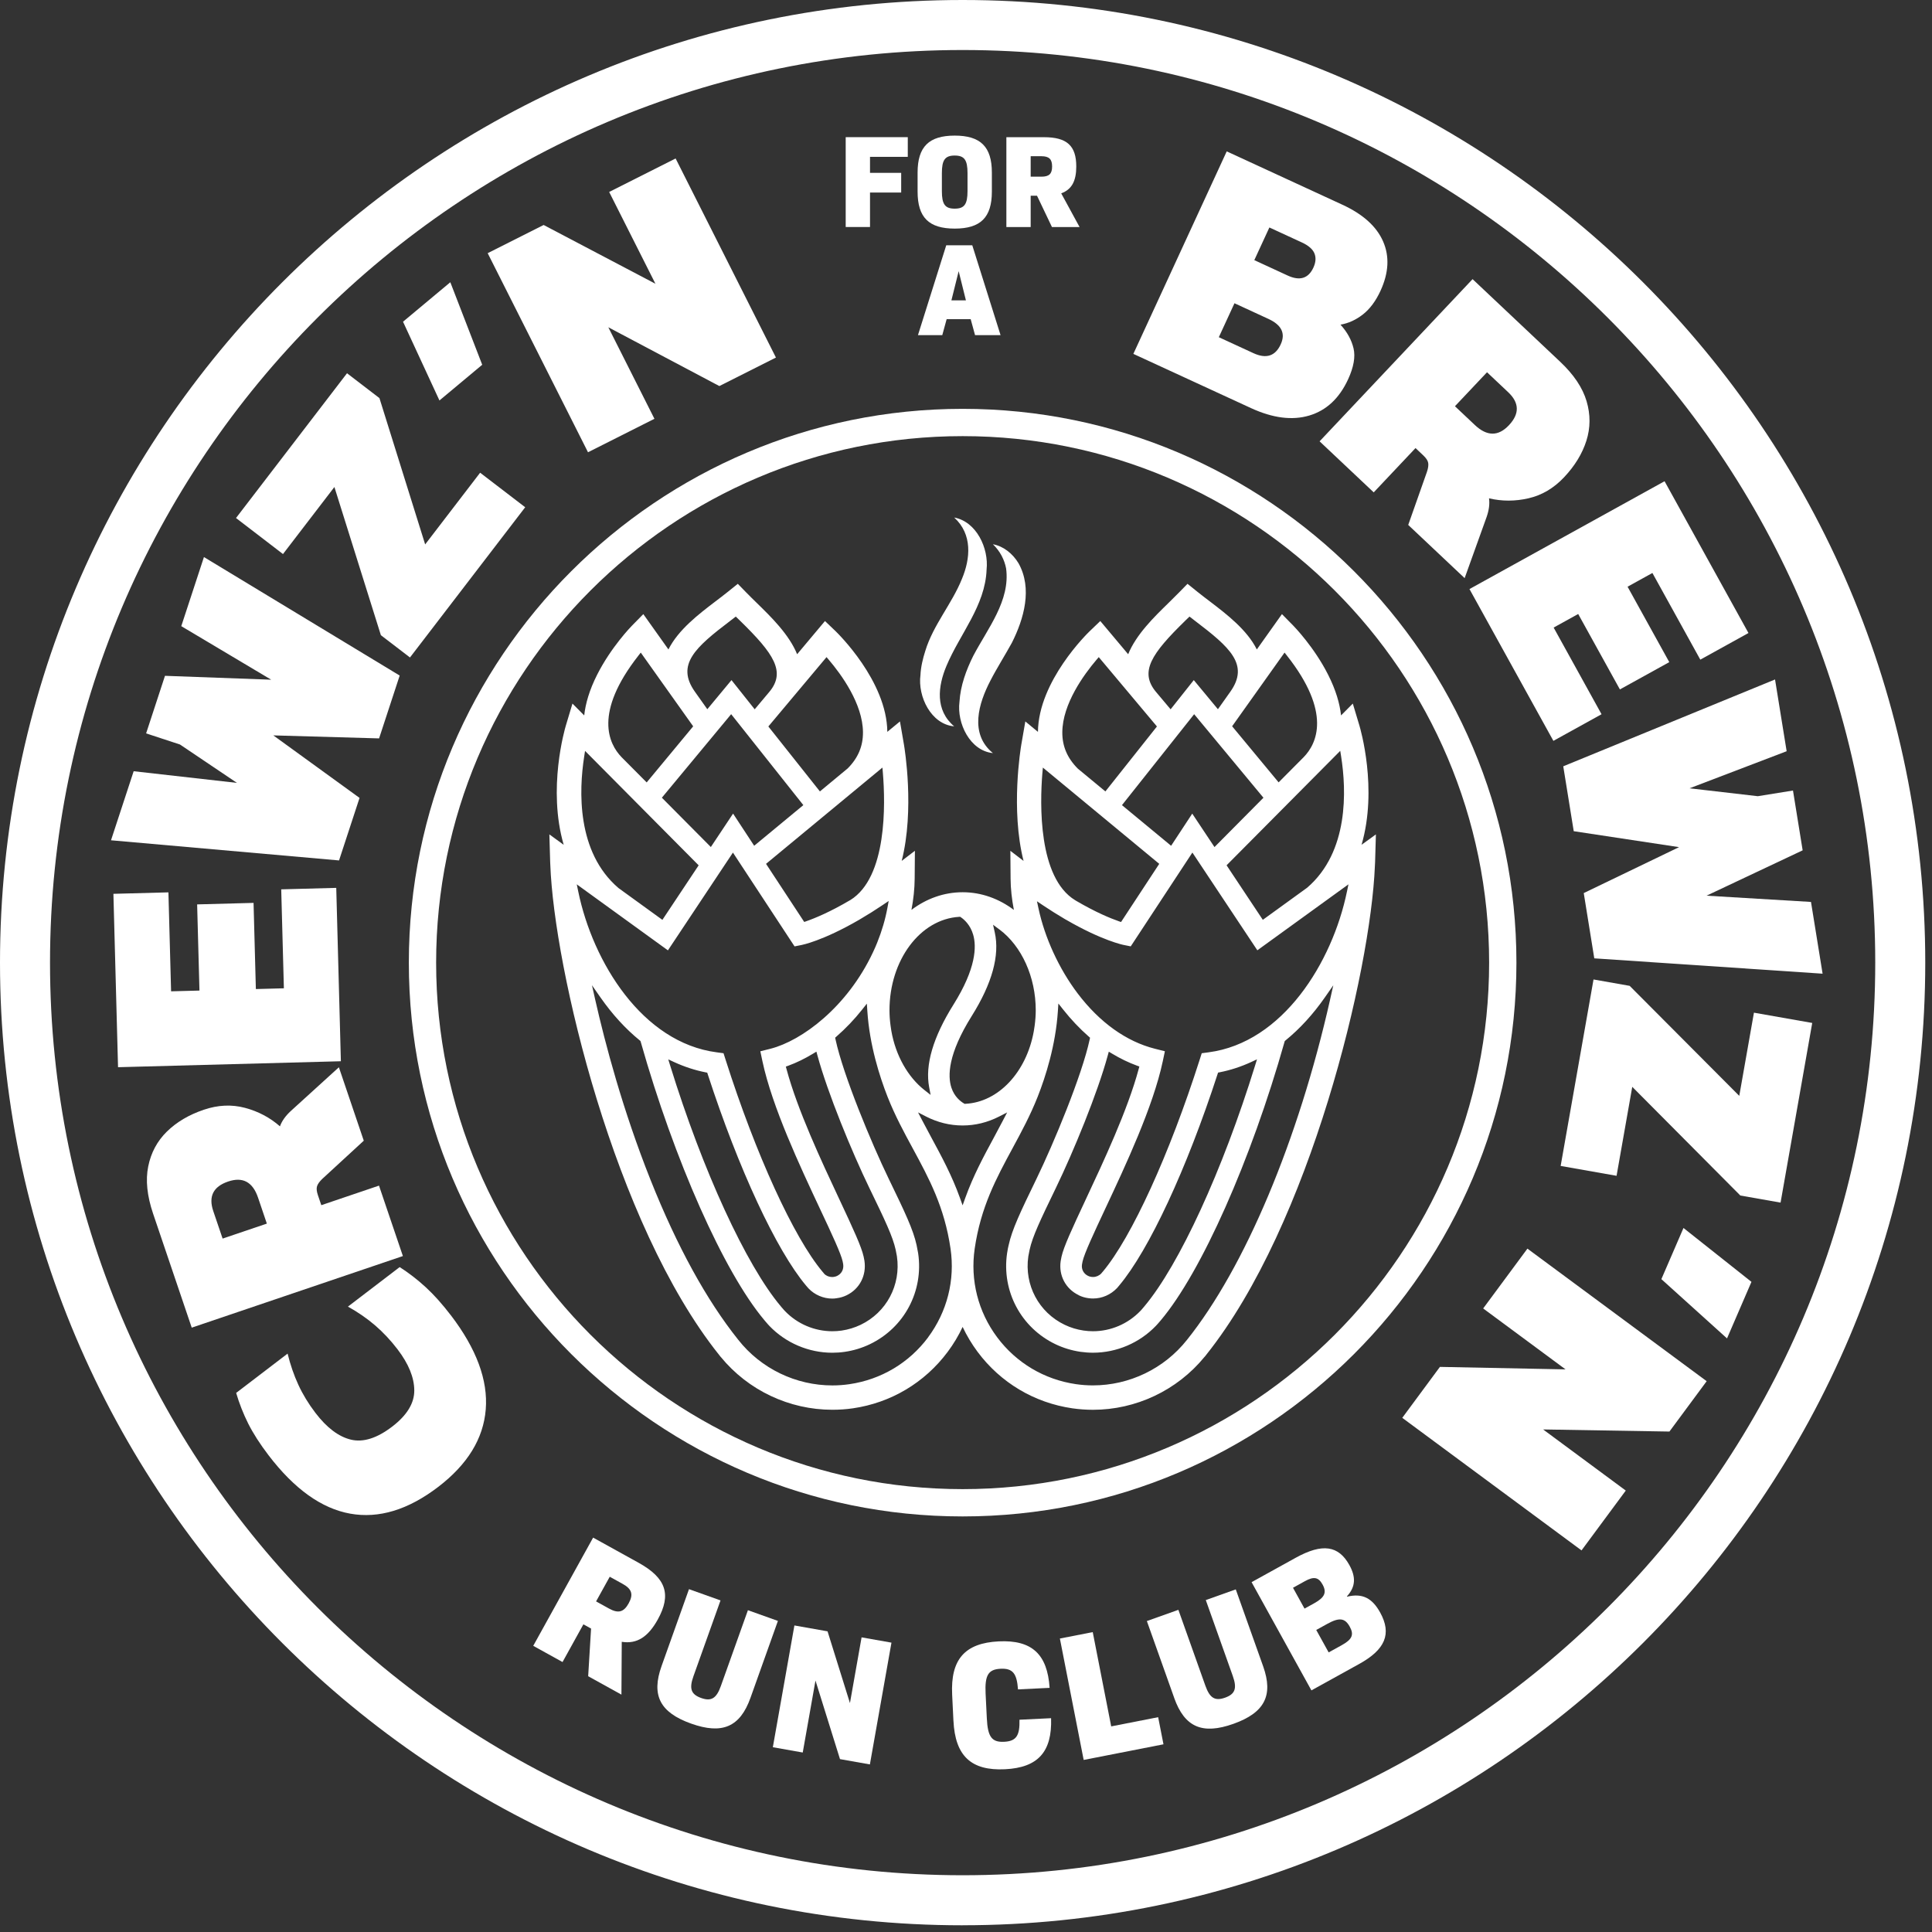 <svg width="239" height="239" viewBox="0 0 239 239" fill="none" xmlns="http://www.w3.org/2000/svg">
<rect x="0" y="0" width="239" height="239" fill="#333333" stroke="none"/>
<path d="M119.083 238.17C53.422 238.17 0 184.748 0 119.083C0 53.419 53.422 0 119.083 0C184.744 0 238.166 53.422 238.166 119.083C238.166 184.744 184.744 238.166 119.083 238.166V238.17ZM119.083 6.187C56.831 6.187 6.187 56.831 6.187 119.083C6.187 181.335 56.831 231.979 119.083 231.979C181.335 231.979 231.979 181.335 231.979 119.083C231.979 56.831 181.335 6.187 119.083 6.187Z" fill="white"/>
<path d="M119.083 187.591C81.308 187.591 50.576 156.858 50.576 119.083C50.576 81.308 81.308 50.576 119.083 50.576C156.858 50.576 187.591 81.308 187.591 119.083C187.591 156.858 156.858 187.591 119.083 187.591ZM119.083 53.952C83.17 53.952 53.952 83.17 53.952 119.083C53.952 154.996 83.17 184.214 119.083 184.214C154.997 184.214 184.214 154.996 184.214 119.083C184.214 83.17 154.997 53.952 119.083 53.952Z" fill="white"/>
<path d="M140.205 43.773L151.753 18.726L166.064 25.326C168.603 26.496 170.282 28.007 171.095 29.858C171.908 31.713 171.8 33.751 170.773 35.981C170.185 37.252 169.462 38.223 168.603 38.896C167.743 39.569 166.816 39.992 165.828 40.163C166.662 41.084 167.199 42.061 167.443 43.103C167.686 44.142 167.461 45.416 166.77 46.92C165.681 49.28 164.081 50.773 161.968 51.403C159.855 52.033 157.449 51.725 154.753 50.483L140.209 43.78L140.205 43.773ZM150.775 41.714L155.054 43.687C156.636 44.417 157.761 44.056 158.43 42.602C159.053 41.252 158.545 40.203 156.912 39.451L152.712 37.514L150.775 41.714ZM155.168 32.182L159.29 34.084C160.794 34.778 161.857 34.449 162.476 33.102C162.774 32.454 162.817 31.867 162.602 31.344C162.387 30.822 161.864 30.367 161.037 29.987L157.03 28.14L155.165 32.182H155.168Z" fill="white"/>
<path d="M163.243 54.593L182.166 34.531L193.008 44.757C194.691 46.344 195.779 47.969 196.27 49.631C196.761 51.292 196.753 52.925 196.245 54.525C195.736 56.126 194.816 57.63 193.484 59.044C192.21 60.394 190.745 61.26 189.091 61.64C187.437 62.023 185.804 62.023 184.2 61.647C184.3 62.331 184.2 63.101 183.903 63.956L181.185 71.519L174.206 64.938L176.527 58.356C176.677 57.909 176.724 57.544 176.677 57.261C176.627 56.978 176.426 56.674 176.075 56.341L175.109 55.428L169.938 60.909L163.239 54.593H163.243ZM179.989 50.257L182.449 52.577C183.946 53.988 185.349 53.999 186.66 52.606C187.992 51.195 187.963 49.831 186.57 48.517L183.953 46.05L179.985 50.254L179.989 50.257Z" fill="white"/>
<path d="M181.779 72.872L205.916 59.531L216.296 78.308L210.338 81.602L204.412 70.881L201.34 72.579L206.5 81.91L200.391 85.286L195.232 75.955L192.195 77.634L198.121 88.355L192.163 91.649L181.783 72.872H181.779Z" fill="white"/>
<path d="M193.384 94.796L219.583 84.054L221.019 92.931L209.006 97.517L217.449 98.495L221.803 97.793L222.999 105.191L211.108 110.801L224.03 111.575L225.466 120.451L197.222 118.553L195.919 110.479L207.71 104.797L194.68 102.824L193.384 94.793V94.796Z" fill="white"/>
<path d="M197.129 121.167L201.598 121.955L215.158 135.565L216.973 125.274L224.184 126.545L220.267 148.77L215.29 147.893L201.92 134.448L199.979 145.454L193.062 144.233L197.129 121.164V121.167Z" fill="white"/>
<path d="M208.254 151.906L216.665 158.574L213.643 165.57L205.522 158.237L208.258 151.906H208.254Z" fill="white"/>
<path d="M188.951 154.463L211.126 170.862L206.518 177.092L190.892 176.831L201.118 184.393L195.643 191.794L173.469 175.395L178.127 169.093L193.667 169.401L183.477 161.864L188.951 154.463Z" fill="white"/>
<path d="M73.116 201.462L72.17 200.939L69.589 205.604L65.965 203.599L73.373 190.212L78.984 193.316C82.411 195.21 83.08 197.255 81.369 200.345C80.18 202.489 78.805 203.399 76.915 203.102L76.875 209.636L72.761 207.359L73.119 201.462H73.116ZM73.739 198.103L75.332 198.984C76.492 199.628 77.165 199.432 77.767 198.35C78.376 197.247 78.182 196.574 77.022 195.933L75.429 195.053L73.739 198.103Z" fill="white"/>
<path d="M81.838 206.106L85.232 196.589L89.132 197.981L85.78 207.37C85.236 208.895 85.483 209.604 86.736 210.052C87.986 210.499 88.627 210.105 89.171 208.58L92.522 199.192L96.232 200.517L92.838 210.034C91.552 213.636 89.346 214.595 85.49 213.217C81.634 211.842 80.552 209.711 81.838 206.109V206.106Z" fill="white"/>
<path d="M110.279 203.206L107.611 218.269L103.912 217.614L100.88 207.893L99.304 216.797L95.605 216.142L98.273 201.079L102.373 201.806L105.144 210.682L106.583 202.55L110.282 203.206H110.279Z" fill="white"/>
<path d="M117.945 212.873L117.787 209.636C117.572 205.275 119.366 203.252 123.548 203.048C127.637 202.848 129.571 204.623 129.843 208.798L125.933 208.988C125.79 207.012 125.285 206.364 123.781 206.435C122.252 206.51 121.815 207.23 121.926 209.522L122.077 212.58C122.188 214.871 122.696 215.544 124.221 215.469C125.729 215.394 126.166 214.699 126.115 212.741L130.026 212.551C130.162 216.712 128.411 218.667 124.322 218.867C120.143 219.071 118.159 217.231 117.948 212.873H117.945Z" fill="white"/>
<path d="M143.27 212.422L143.929 215.781L134.057 217.714L131.114 202.697L135.178 201.902L137.462 213.564L143.27 212.426V212.422Z" fill="white"/>
<path d="M145.261 210.052L141.874 200.534L145.773 199.145L149.114 208.537C149.658 210.062 150.299 210.456 151.548 210.012C152.798 209.568 153.049 208.859 152.504 207.33L149.164 197.938L152.873 196.617L156.26 206.134C157.542 209.74 156.439 211.874 152.583 213.249C148.723 214.62 146.543 213.654 145.257 210.052H145.261Z" fill="white"/>
<path d="M154.832 195.722L160.285 192.707C163.594 190.878 165.588 191.189 166.927 193.61C167.743 195.088 167.711 196.284 166.623 197.48L166.644 197.52C168.549 197.058 169.752 197.702 170.733 199.475C172.191 202.113 171.367 204.061 168.137 205.844L162.229 209.11L154.828 195.722H154.832ZM162.595 198.322C163.873 197.613 164.152 196.997 163.608 196.012C163.107 195.106 162.53 194.988 161.427 195.6L159.952 196.417L161.377 198.995L162.598 198.322H162.595ZM165.978 203.521C167.296 202.79 167.514 202.21 166.97 201.225C166.372 200.141 165.663 200.073 164.206 200.875L162.827 201.637L164.363 204.412L165.978 203.521Z" fill="white"/>
<path d="M55.768 162.698C58.94 166.852 60.38 170.733 60.09 174.353C59.799 177.97 57.837 181.163 54.21 183.938C50.49 186.781 46.859 187.884 43.318 187.247C39.777 186.61 36.415 184.203 33.224 180.028C32.15 178.621 31.309 177.307 30.696 176.086C30.088 174.865 29.594 173.605 29.214 172.312L35.577 167.45C35.92 168.839 36.364 170.128 36.909 171.31C37.453 172.491 38.158 173.651 39.025 174.786C40.428 176.623 41.889 177.726 43.407 178.091C44.926 178.457 46.627 177.923 48.51 176.484C50.347 175.08 51.26 173.583 51.249 171.994C51.238 170.404 50.547 168.714 49.179 166.92C48.331 165.81 47.407 164.825 46.412 163.966C45.416 163.11 44.295 162.333 43.042 161.635L49.441 156.747C50.569 157.467 51.639 158.294 52.653 159.225C53.669 160.156 54.704 161.313 55.761 162.695L55.768 162.698Z" fill="white"/>
<path d="M49.835 155.383L23.718 164.238L18.934 150.123C18.193 147.932 17.992 145.988 18.336 144.29C18.68 142.59 19.45 141.154 20.649 139.979C21.849 138.805 23.367 137.906 25.207 137.283C26.965 136.685 28.663 136.61 30.306 137.047C31.946 137.484 33.389 138.246 34.632 139.335C34.864 138.683 35.312 138.05 35.978 137.434L41.922 132.027L45.001 141.111L39.866 145.837C39.526 146.163 39.311 146.464 39.222 146.736C39.132 147.008 39.168 147.373 39.322 147.832L39.748 149.088L46.884 146.668L49.842 155.387L49.835 155.383ZM33.01 151.366L31.924 148.161C31.266 146.213 30.03 145.547 28.219 146.163C26.382 146.786 25.77 148.004 26.382 149.815L27.538 153.22L33.013 151.366H33.01Z" fill="white"/>
<path d="M42.169 131.282L14.602 132.02L14.029 110.572L20.835 110.39L21.165 122.632L24.674 122.539L24.387 111.879L31.366 111.693L31.652 122.352L35.118 122.259L34.789 110.017L41.596 109.835L42.169 131.282Z" fill="white"/>
<path d="M41.939 106.44L13.732 103.948L16.535 95.405L29.314 96.848L22.264 92.1L18.075 90.725L20.409 83.603L33.547 84.083L22.425 77.459L25.229 68.912L49.444 83.571L46.895 91.344L33.812 90.972L44.478 98.706L41.943 106.437L41.939 106.44Z" fill="white"/>
<path d="M50.719 81.337L47.117 78.576L41.367 60.247L35.007 68.54L29.196 64.082L42.928 46.172L46.938 49.247L52.595 67.347L59.395 58.478L64.97 62.75L50.715 81.337H50.719Z" fill="white"/>
<path d="M54.361 49.537L49.856 39.798L55.707 34.914L59.653 45.123L54.361 49.541V49.537Z" fill="white"/>
<path d="M72.74 55.947L60.329 31.319L67.251 27.832L81.082 35.104L75.357 23.747L83.578 19.604L95.988 44.231L88.988 47.758L75.253 40.486L80.957 51.808L72.736 55.95L72.74 55.947Z" fill="white"/>
<path d="M107.625 19.407V21.383H111.482V23.818H107.625V28.082H104.618V16.968H112.298V19.403H107.625V19.407Z" fill="white"/>
<path d="M113.512 23.703V21.351C113.512 18.146 114.919 16.775 118.106 16.775C121.292 16.775 122.7 18.146 122.7 21.351V23.703C122.7 26.908 121.292 28.279 118.106 28.279C114.919 28.279 113.512 26.908 113.512 23.703ZM119.688 23.639V21.416C119.688 19.783 119.295 19.242 118.102 19.242C116.91 19.242 116.516 19.783 116.516 21.416V23.639C116.516 25.272 116.91 25.812 118.102 25.812C119.295 25.812 119.688 25.272 119.688 23.639Z" fill="white"/>
<path d="M128.285 24.212H127.501V28.086H124.494V16.972H129.152C131.995 16.972 133.141 18.035 133.141 20.599C133.141 22.382 132.586 23.442 131.279 23.918L133.549 28.086H130.133L128.285 24.212ZM127.501 21.856H128.826C129.789 21.856 130.151 21.498 130.151 20.599C130.151 19.701 129.793 19.325 128.826 19.325H127.501V21.856Z" fill="white"/>
<path d="M120.082 39.48H117.107L116.566 41.456H113.558L117.057 30.342H120.276L123.774 41.456H120.619L120.079 39.48H120.082ZM117.694 37.159H119.491L118.593 33.547L117.694 37.159Z" fill="white"/>
<path d="M118.041 89.855C115.664 87.85 116.022 84.907 117.078 82.389C118.736 78.418 121.883 74.942 122.048 70.459C122.331 67.824 120.795 64.529 118.041 64.021C120.311 66.091 120.061 69.088 118.987 71.637C117.741 74.723 115.445 77.309 114.468 80.513C114.163 81.459 113.909 82.515 113.866 83.51C113.512 86.153 115.18 89.612 118.041 89.851V89.855Z" fill="white"/>
<path d="M120.412 81.104C119.524 82.887 118.811 84.817 118.693 86.826C118.353 89.461 119.989 92.88 122.829 93.163C119.896 90.768 121.06 86.994 122.531 84.176C123.276 82.719 124.382 80.968 125.174 79.518C126.674 76.542 127.741 72.793 125.997 69.678C125.267 68.461 124.096 67.551 122.829 67.329C123.745 68.21 124.257 69.27 124.458 70.301C125.009 74.294 122.17 77.756 120.415 81.104H120.412Z" fill="white"/>
<path d="M168.434 104.503C170.45 97.564 168.295 90.181 168.166 89.751L167.35 87.037L165.896 88.501C165.735 87.026 165.251 85.358 164.302 83.478C162.584 80.066 160.102 77.516 159.999 77.409L158.584 75.969L155.476 80.341C154.266 77.906 151.702 75.951 149.697 74.422C149.149 74.007 148.605 73.595 148.097 73.184L146.901 72.221L145.827 73.32C145.411 73.746 144.964 74.183 144.509 74.63C142.769 76.327 140.549 78.494 139.561 80.932L136.113 76.825L134.813 78.071C134.551 78.322 128.461 84.24 128.4 90.535L126.839 89.246L126.341 92.114C126.262 92.587 125.009 100.145 126.62 106.501L124.988 105.251L125.016 108.699C125.023 109.935 125.167 111.235 125.424 112.563C123.58 111.177 121.411 110.375 119.083 110.375C116.756 110.375 114.593 111.174 112.753 112.556C113 111.242 113.143 109.946 113.15 108.699L113.179 105.248L111.546 106.497C113.157 100.145 111.904 92.587 111.825 92.114L111.331 89.246L109.767 90.535C109.706 84.24 103.615 78.322 103.357 78.071L102.054 76.825L98.609 80.932C97.618 78.494 95.398 76.327 93.661 74.63C93.203 74.183 92.755 73.746 92.34 73.32L91.269 72.221L90.073 73.184C89.561 73.595 89.021 74.007 88.473 74.422C86.468 75.951 83.9 77.906 82.69 80.341L79.582 75.969L78.168 77.409C78.064 77.516 75.583 80.066 73.864 83.478C72.915 85.358 72.432 87.026 72.271 88.501L70.817 87.037L70.001 89.751C69.872 90.181 67.716 97.564 69.732 104.507L67.96 103.221L68.06 106.641C68.063 106.741 68.071 106.841 68.074 106.941C68.54 119.796 76.009 151.394 88.942 167.589C88.953 167.604 88.963 167.618 88.974 167.629C89.031 167.704 89.089 167.783 89.15 167.854H89.157C92.558 172.011 97.657 174.396 102.963 174.396C103.808 174.396 104.664 174.342 105.513 174.217C110.221 173.53 114.382 171.052 117.228 167.242C117.959 166.265 118.578 165.226 119.083 164.148C119.592 165.226 120.211 166.261 120.938 167.239C123.785 171.052 127.945 173.53 132.654 174.217C133.506 174.339 134.354 174.4 135.203 174.4C140.506 174.4 145.608 172.011 149.01 167.851H149.017C149.078 167.783 149.135 167.704 149.192 167.632C149.203 167.618 149.217 167.604 149.228 167.589H149.225C162.097 151.47 169.552 120.111 170.082 107.138C170.092 106.974 170.103 106.805 170.107 106.644L170.207 103.221L168.434 104.503ZM165.796 92.888L165.907 93.586C166.558 97.739 166.88 105.377 161.696 109.82L156.218 113.788L151.735 107.042L165.796 92.884V92.888ZM150.238 104.786L147.488 100.65L144.874 104.628L138.794 99.601L147.724 88.351L156.296 98.685L150.242 104.786H150.238ZM158.907 80.728L159.204 81.104C164.761 88.154 162.892 91.996 161.28 93.657L158.173 96.783L152.422 89.844L158.907 80.728ZM146.614 76.789L147.148 76.274L147.868 76.829C152.111 80.058 154.588 82.207 152.197 85.573L150.664 87.735L147.678 84.133L144.813 87.746L143.012 85.605C140.921 83.109 142.436 80.868 146.618 76.789H146.614ZM135.647 81.612L135.923 81.29L143.12 89.869L136.743 97.904L133.327 95.079C132.02 93.765 131.404 92.304 131.415 90.582C131.44 87.073 134.079 83.456 135.647 81.612ZM128.951 95.638L129.009 94.954L143.406 106.863L138.68 114.06L138.415 113.967C137.344 113.594 135.565 112.86 133.173 111.464L132.994 111.356C128.421 108.563 128.636 99.458 128.948 95.638H128.951ZM123.623 114.969C126.402 117.042 128.128 120.877 128.128 124.977C128.128 125.56 128.085 126.187 127.992 126.892C127.96 127.132 127.924 127.365 127.881 127.598C126.964 132.661 123.491 136.342 119.441 136.546L119.334 136.553L119.241 136.499C118.818 136.249 118.059 135.665 117.694 134.548C117.218 133.098 117.268 130.384 120.208 125.689C122.735 121.658 123.691 118.174 123.058 115.338L122.846 114.396L123.62 114.976L123.623 114.969ZM118.657 113.419L118.779 113.412L118.879 113.48C119.291 113.762 120.032 114.418 120.383 115.614C120.82 117.096 120.752 119.799 117.955 124.268C115.427 128.303 114.418 131.744 114.944 134.505L115.123 135.446L114.371 134.856C112.291 133.223 110.794 130.552 110.264 127.526C110.228 127.304 110.193 127.079 110.164 126.853C110.078 126.201 110.035 125.589 110.035 124.977C110.035 118.786 113.82 113.709 118.65 113.419H118.657ZM109.219 95.638C109.53 99.422 109.756 108.528 105.187 111.346H105.18C102.716 112.799 100.869 113.569 99.752 113.959L99.487 114.052L94.764 106.863L109.161 94.954L109.219 95.638ZM93.296 104.625L90.686 100.647L87.936 104.782L81.877 98.681L90.449 88.347L99.379 99.598L93.299 104.625H93.296ZM102.247 81.29L102.523 81.612C104.091 83.456 106.73 87.073 106.755 90.582C106.766 92.304 106.15 93.765 104.868 95.054L101.427 97.904L95.05 89.869L102.247 81.29ZM90.302 76.825L91.022 76.274L91.552 76.789C95.734 80.871 97.249 83.109 95.158 85.605L93.36 87.746L90.489 84.133L87.499 87.735L85.966 85.573C83.578 82.21 86.056 80.058 90.299 76.829L90.302 76.825ZM78.97 81.108L79.267 80.731L85.751 89.851L79.998 96.79L76.893 93.668C75.289 92.01 73.431 88.179 78.97 81.111V81.108ZM72.267 93.589L72.374 92.891L86.428 107.045L81.942 113.791L76.51 109.856C71.304 105.409 71.619 97.757 72.267 93.593V93.589ZM71.354 109.401L82.626 117.565L90.668 105.47L98.291 117.074L99.168 116.899C99.204 116.892 101.76 116.405 106.275 113.788L106.437 113.691C107.382 113.139 108.295 112.563 109.229 111.933L109.935 111.457L109.781 112.294C109.523 113.712 109.097 115.159 108.52 116.595C108.37 116.963 108.191 117.393 107.994 117.798C104.807 124.597 99.179 128.754 95.301 129.739L94.058 130.051L94.323 131.304C95.526 136.936 98.939 144.215 101.431 149.529C102.942 152.734 104.027 155.079 104.238 156.028L104.306 156.382C104.399 157.027 104.113 157.567 103.547 157.843C103.44 157.897 103.304 157.936 103.142 157.961C103.078 157.968 103.014 157.976 102.949 157.976C102.57 157.976 102.208 157.832 101.968 157.582L101.929 157.535C101.904 157.506 101.882 157.481 101.861 157.449L101.742 157.31C98.194 153.084 93.489 142.797 89.762 131.1L89.504 130.29L88.666 130.179C79.471 128.984 73.341 119.04 71.537 110.304L71.35 109.401H71.354ZM106.938 155.974L106.838 155.458C106.569 154.23 105.577 152.085 103.851 148.401L103.783 148.258C101.617 143.635 98.652 137.308 97.299 132.26L97.213 131.945L97.521 131.834C98.531 131.465 99.558 130.964 100.586 130.341L100.994 130.094L101.119 130.552C102.383 135.21 105.377 142.486 107.55 146.972C109.491 150.968 110.436 152.963 110.798 154.599L110.955 155.415C111.471 158.957 109.666 162.355 106.462 163.887C105.728 164.238 104.94 164.478 104.12 164.6C103.733 164.657 103.347 164.682 102.963 164.682C100.769 164.682 98.638 163.787 97.095 162.176L96.966 162.036C96.862 161.921 96.762 161.807 96.658 161.681L96.59 161.599C92.286 156.486 86.915 144.795 82.905 131.816L82.669 131.05L83.395 131.386C84.667 131.97 85.974 132.396 87.28 132.654L87.488 132.693L87.553 132.894C91.373 144.631 96.031 154.646 99.712 159.032L99.777 159.107C99.852 159.2 99.924 159.282 100.02 159.386C100.779 160.181 101.853 160.643 102.953 160.643C103.142 160.643 103.329 160.629 103.522 160.593C103.941 160.539 104.338 160.421 104.711 160.242C106.329 159.469 107.203 157.793 106.938 155.978V155.974ZM114.815 165.438C112.456 168.599 109 170.658 105.083 171.231C104.378 171.335 103.669 171.385 102.967 171.385C98.466 171.385 94.137 169.322 91.316 165.728C87.399 160.826 83.754 154.184 80.484 145.981C77.036 137.333 74.856 129.073 73.631 123.663L73.23 121.88L74.276 123.38C75.733 125.467 77.369 127.261 79.145 128.708L79.231 128.779L79.263 128.887C83.406 143.524 89.55 157.356 94.549 163.303L94.606 163.371C94.725 163.511 94.843 163.647 94.957 163.78L95.176 164.02C97.195 166.129 100.034 167.342 102.96 167.342C103.461 167.342 103.98 167.307 104.499 167.231C105.581 167.074 106.63 166.755 107.607 166.286C111.865 164.245 114.267 159.726 113.583 155.05L113.387 154.019C112.964 152.103 111.969 150.002 109.935 145.812C107.851 141.512 104.32 133.058 103.357 128.575L103.314 128.368L103.472 128.228C104.618 127.229 105.692 126.105 106.659 124.884L107.235 124.157L107.296 125.084C107.568 129.277 108.807 133.158 109.795 135.676C110.712 138.007 111.872 140.144 112.896 142.031C114.923 145.773 116.835 149.307 117.587 154.463C118.156 158.362 117.171 162.258 114.808 165.438H114.815ZM119.083 149.117L118.747 148.179C117.751 145.408 116.473 143.048 115.238 140.767C114.844 140.04 114.461 139.324 114.088 138.608L113.569 137.613L114.568 138.125C115.997 138.855 117.515 139.228 119.08 139.228C120.644 139.228 122.163 138.855 123.591 138.125L124.59 137.613L124.071 138.608C123.699 139.324 123.319 140.04 122.922 140.771C121.683 143.062 120.401 145.433 119.413 148.183L119.076 149.121L119.083 149.117ZM164.539 123.666C160.607 141.086 153.99 156.815 146.84 165.745C144.011 169.326 139.69 171.381 135.203 171.381C134.501 171.381 133.796 171.331 133.09 171.227C129.177 170.654 125.722 168.596 123.358 165.434C120.995 162.269 120.007 158.369 120.576 154.459C121.328 149.311 123.24 145.773 125.267 142.028C126.345 140.037 127.458 137.974 128.368 135.672C129.356 133.166 130.591 129.295 130.867 125.07L130.928 124.139L131.504 124.869C132.489 126.115 133.56 127.247 134.687 128.232L134.845 128.371L134.802 128.579C133.839 133.069 130.312 141.516 128.228 145.809C126.194 149.998 125.199 152.1 124.776 154.03L124.683 154.445L124.579 155.054C123.903 159.726 126.305 164.242 130.559 166.283C131.537 166.752 132.582 167.07 133.667 167.228C134.183 167.299 134.702 167.339 135.207 167.339C138.132 167.339 140.971 166.125 142.994 164.012L143.227 163.758C143.338 163.633 143.449 163.504 143.553 163.382L143.61 163.314C148.619 157.36 154.764 143.524 158.903 128.89L158.935 128.783L159.021 128.711C160.801 127.261 162.441 125.471 163.891 123.387L164.936 121.887L164.535 123.67L164.539 123.666ZM133.449 160.231C133.81 160.41 134.208 160.532 134.63 160.589C134.82 160.618 135.013 160.632 135.21 160.632C136.331 160.632 137.387 160.174 138.186 159.34C138.247 159.268 138.315 159.189 138.383 159.107L138.458 159.017C142.139 154.635 146.797 144.624 150.617 132.886L150.682 132.686L150.89 132.646C152.204 132.389 153.511 131.963 154.771 131.383L155.498 131.046L155.261 131.812C151.248 144.792 145.873 156.482 141.569 161.599L141.498 161.685C141.405 161.8 141.304 161.918 141.204 162.029L141.075 162.168C139.525 163.783 137.398 164.682 135.207 164.682C134.82 164.682 134.433 164.653 134.047 164.596C133.23 164.478 132.442 164.238 131.705 163.884C128.504 162.351 126.696 158.953 127.208 155.43L127.369 154.603C127.73 152.956 128.679 150.961 130.616 146.962C132.786 142.482 135.776 135.21 137.04 130.555L137.165 130.097L137.57 130.341C138.58 130.949 139.611 131.447 140.638 131.823L140.946 131.934L140.86 132.249C139.493 137.33 136.51 143.693 134.333 148.34L134.311 148.387C132.582 152.082 131.587 154.23 131.315 155.466L131.211 156.013C130.953 157.786 131.827 159.444 133.441 160.217L133.449 160.231ZM166.623 110.304C164.822 119.037 158.695 128.98 149.5 130.179L148.662 130.29L148.405 131.096C144.674 142.797 139.972 153.084 136.428 157.306L136.302 157.449C136.288 157.471 136.27 157.492 136.256 157.51L136.227 157.542C135.959 157.818 135.59 157.972 135.217 157.972C135.149 157.972 135.081 157.968 135.017 157.958C134.87 157.94 134.734 157.9 134.602 157.836C134.061 157.578 133.76 157.03 133.846 156.439L133.921 156.046C134.143 155.043 135.325 152.522 136.693 149.601L136.728 149.525C139.235 144.183 142.647 136.904 143.839 131.3L144.104 130.047L142.865 129.735C139.328 128.84 136.027 126.477 133.32 122.904C131.014 119.86 129.245 116.018 128.464 112.359L128.278 111.492L129.012 111.986C129.904 112.584 130.806 113.15 131.766 113.716C131.776 113.719 131.794 113.73 131.816 113.745L131.891 113.784C136.349 116.369 138.973 116.892 139.002 116.895L139.879 117.071L147.506 105.466L155.541 117.558L166.812 109.398L166.626 110.3L166.623 110.304Z" fill="white"/>
</svg>
